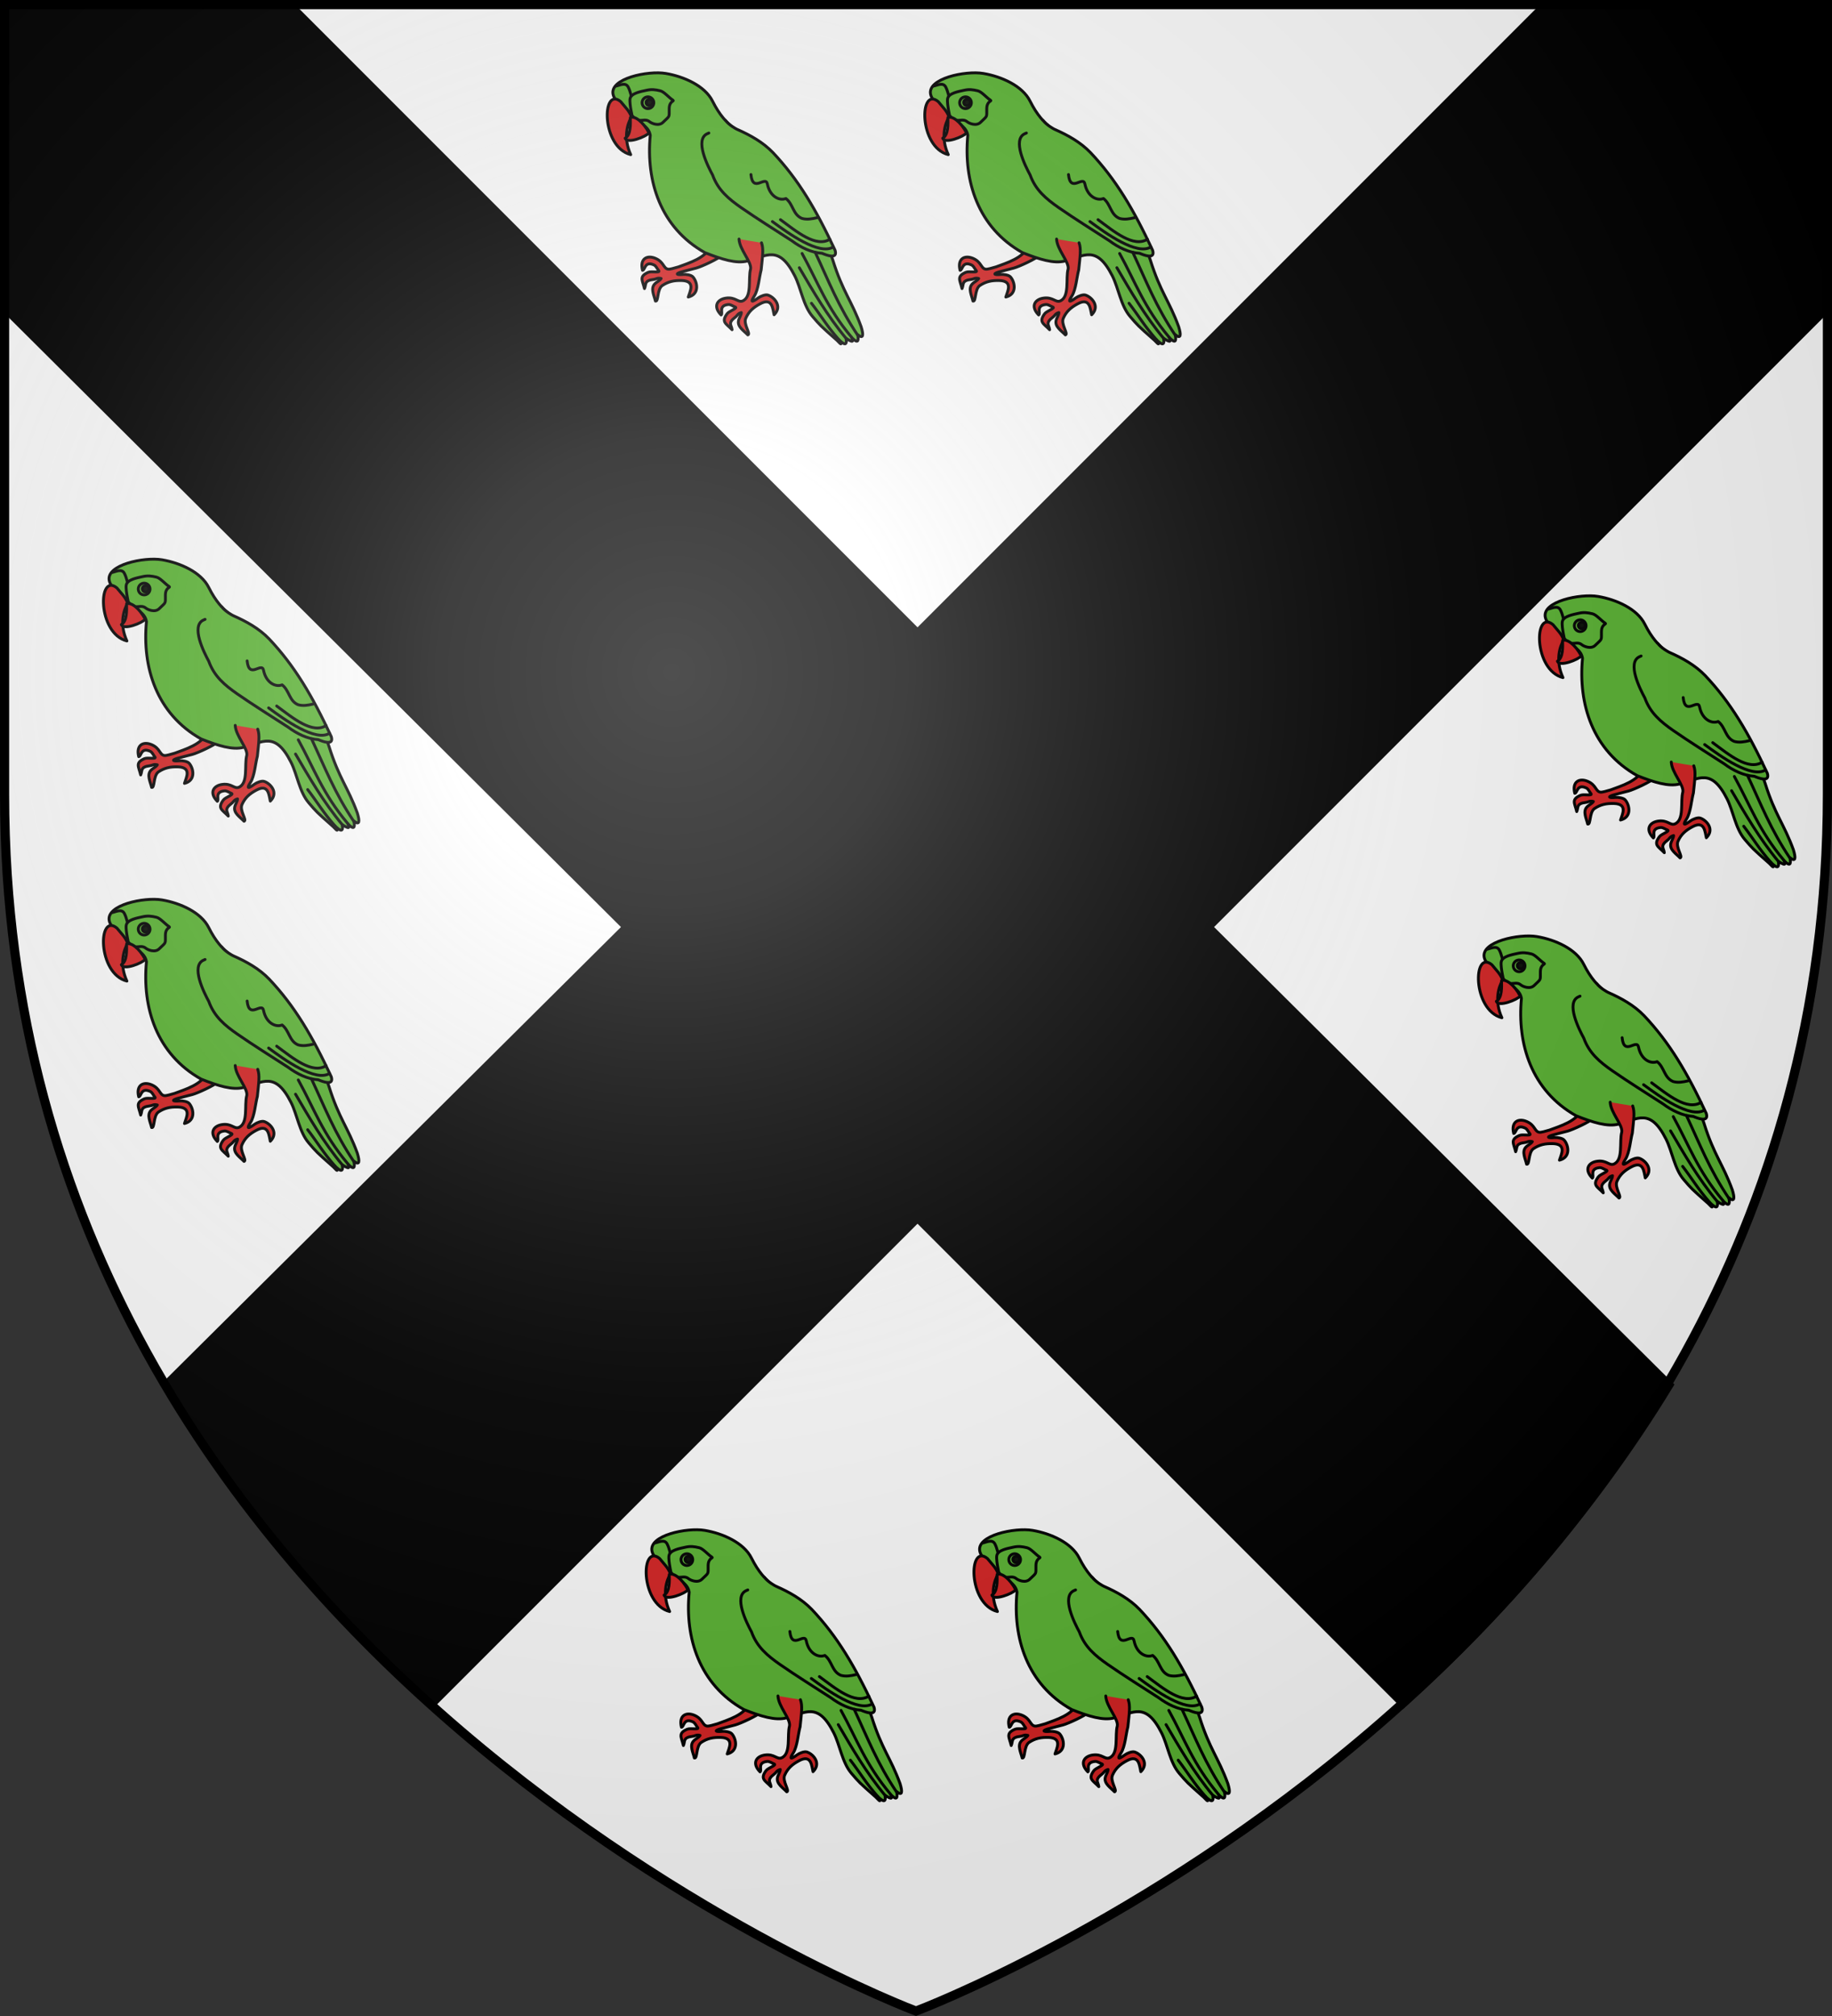 <svg height="660" viewBox="-300 -300 600 660" width="600" xmlns="http://www.w3.org/2000/svg" xmlns:xlink="http://www.w3.org/1999/xlink"><rect x="-300" y="-300" width="600" height="660" fill="#333333" stroke="none"/><defs><radialGradient id="c" cx="-80" cy="-80" gradientUnits="userSpaceOnUse" r="405"><stop offset="0" stop-color="#fff" stop-opacity=".31"/><stop offset=".19" stop-color="#fff" stop-opacity=".25"/><stop offset=".6" stop-color="#6b6b6b" stop-opacity=".125"/><stop offset="1" stop-opacity=".125"/></radialGradient><path id="a" d="M-298.5-298.5h597V-40C298.5 246.2 0 358.39 0 358.39S-298.5 246.2-298.5-40z"/></defs><use fill="#fff" height="100%" width="100%" xlink:href="#a"/><path d="M-298.5-298.5v99l204 203-151 150c25 41 55 76 87 104l159-159 159 159c31-28 62-63 87-104l-151-150 203-203v-99h-92L.5-92.5l-206-206z" stroke="#000" stroke-width="3"/><g id="b" fill="#5ab532" stroke="#000" stroke-linecap="round" stroke-linejoin="round" stroke-width="2.474" transform="matrix(-.37 .087 .087 .37 221.156 -435.115)"><path d="M869.012 378.84c5.387 8.89 21.31 9.75 30.585 10.944 3.69.119 7.751.575 9.418-.239 3.535-1.727 1.96-6.679 7.979-11.265 6.449-4.915 13.654-3.119 13.469 7.295-2.288.435-3.62-7.747-10.663-2.245-1.648 1.288-1.87 3.742-2.806 5.612-1.341 2.683 6.027-1.087 8.98-.56 8.917 1.588 6.453 5.41 6.453 12.907-2.475-3.09-.947-6.9-9.54-5.893-2.385.28-3.441-.859-6.442.716 1.54 1.598 4.515 1.927 6.722 3.493 4.241 3.01 2.526 9.393 2.526 14.31-2.552 1.383-3.473-9.235-8.643-11.622-6.077-2.286-11.113-2.095-17.453-.443-11.847 3.215-4.717 10.8-2.245 15.152-10.493-.131-10.569-11.055-7.857-15.994 1.09-1.984 5.37-3.63 7.577-3.928 6.694-.902 6.54-2.43-.281-2.526-2.616-.038-9.16-.28-11.785-.28-4.788-.158-20.406-3.323-24.319-5.699 1.923-6.774 4.16-8.567 8.325-9.734z" style="fill:#d72222;fill-rule:evenodd;stroke:#000;stroke-width:2.474;stroke-linecap:round;stroke-linejoin:round"/><path d="M874.656 383.026c32.556-29.897 35.275-71.877 22.696-109.129-.749-12.841 16.096-14.804 15.714-27.498 5.226-5.815 7.404-10.432 7.402-14.04-.007-14.207-34.037-13.276-48.353-7.25-14.728 6.199-30.344 18.13-33.72 32.352-6.214 26.174-17.93 31.327-31.15 46.675-7.699 11.092-17.192 27.056-21.368 44.322-3.875 16.023-9.24 31.91-11.985 43.84-1.639 7.123-4.516 14.896-5.054 22.179-2.153 29.174-7.806 37.75-10.631 61.519-.498 7.545.567 10.99 4.442 5.996.253 6.394 2.048 7.245 5.628 1.159-.814 3.611-.294 5.109 4.82-.39.58 7.363 3.482 4.268 6.433-.505-1.396 4.265-1.86 6.51 1.634.34 11.386-16.063 10.917-15.427 15.792-24.816 5.674-10.925 4.072-25.96 6.86-37.484 7.13-29.47 19.85-22.308 36.746-21.838 9.934.276 21.226-6.464 34.094-15.432z" style="fill:#5ab532;fill-rule:evenodd;stroke:#000;stroke-width:2.474;stroke-linecap:round;stroke-linejoin:round"/><path d="M843.344 378.388c1.652 9.04-6.179 21.63-3.803 27.366 4.11 7.405 3.98 24.131 13.294 25.292 3.922.305 5.077-4.761 12.59-5.662 8.05-.965 13.349 4.238 7.907 13.12-2.192-.786.81-8.513-8.05-7.344-2.074.274-3.51 2.276-5.265 3.414-2.516 1.631 5.745 2.12 8.023 4.07 6.88 5.893 2.817 7.938-.985 14.398-.565-3.918 2.684-6.426-5.233-9.918-2.197-.968-2.53-2.485-5.915-2.65.517 2.159 2.914 3.95 4.022 6.42 2.128 4.745-2.588 9.376-5.082 13.614-2.9-.102 1.887-9.863-1.553-14.4-3.9-5.144-8.483-7.536-14.817-9.234-11.831-3.273-9.543 6.915-9.62 11.92-8.976-5.435-3.501-14.888 1.341-17.77 1.946-1.157 6.469-.405 8.522.458 6.227 2.618 7.961 2.405 3.039-2.319-4.701-4.51-7.928-15.152-10.892-20.53-3.95-11.4-6.266-17.05-5.656-22.67" style="fill:#d72222;fill-rule:evenodd;stroke:#000;stroke-width:2.474;stroke-linecap:round;stroke-linejoin:round"/><path d="M916.667 225.873c-3.386.137-9.123-1.606-10.318 3.175-1.038 4.153-.793 8.886-.793 13.492v4.762" style="fill:#5ab532;fill-rule:evenodd;stroke:#000;stroke-width:2.474;stroke-linecap:round;stroke-linejoin:round"/><path d="M908.73 253.65c0 4.792.192-9.836-1.587-14.285-1.887-4.718-11.077-3.968-15.08-3.968-4.951 0-7.893 1.169-11.904 3.174-3.067 1.534-6.058 7.646-8.73 10.318-1.317 1.316 3.138-.147 4.761 6.35 1.933 7.73.437 5.817 7.937 10.317 4.355 2.613 9.78-1.4 11.111-3.175 2.182-2.909 5.257-2.306 8.73-3.175 3.17-.792 2.808-2.299 4.762-5.555z" style="fill:#5ab532;fill-rule:evenodd;stroke:#000;stroke-width:2.474;stroke-linecap:round;stroke-linejoin:round"/><path d="M917.555 286.244c23.396-12.103 10.881-63.548-2.085-46.388-2.458 5.252-5.422 9.344-5.98 14.988 4.563 4.493 11.275 15.75 8.065 31.4z" style="fill:#d72222;fill-rule:evenodd;stroke:#000;stroke-width:2.474;stroke-linecap:round;stroke-linejoin:round"/><path d="M897.913 271.652c3.122 2.542 20.617 5.156 21.045-.28-5.6-1.654-7.288-11.074-8.418-16.275-3.882-.822-9.833 5.743-12.627 16.555z" style="fill:#d72222;fill-rule:evenodd;stroke:#000;stroke-width:2.474;stroke-linecap:round;stroke-linejoin:round"/><circle cx="892.863" cy="246.118" r="5.051"/><path d="m847.749 283.54.699.136.758.134h0c11.91 2.322 6.01 27.182 3.675 35.653-1.548 13.701-8.714 23.191-17.424 32.907-11.72 13.003-23.958 25.239-36.199 38.016-5.87 7.037-13.825 13.66-22.741 16.325-3.34 2.415-12.052 8.56-11.538.095 7.886-37.95 16.813-66.612 32.903-94.294 6.37-10.679 15.582-19.065 25.438-26.464.614-.46 5.834-4.998 7.993-9.81" style="fill:#5ab532;fill-rule:evenodd;stroke:#000;stroke-width:2.474;stroke-linecap:round;stroke-linejoin:round"/><path d="M820.635 326.667c2.155 16.234-12.153 3.346-11.905 11.11.357 11.15-6.838 16.778-12.698 15.874-5.038 6.14-2.66 14.905-9.524 19.841-3.886 2.175-8.352 2.381-12.698 2.381" style="fill:#5ab532;fill-rule:evenodd;stroke:#000;stroke-width:2.474;stroke-linecap:round;stroke-linejoin:round"/><path d="M811.905 370.317c-11.2 13.216-32.588 37.74-46.032 33.334" fill="none"/><path d="M782.023 404.659c-5.546 26.448-8.67 49.86-19.443 78.22M793.296 402.927c-7.716 27.562-9.673 49.61-25.042 80.089M798.413 414.315c-6.993 22.503-13.775 45.427-25.397 68.7M795.238 446.508c-5.501 12.17-8.368 21.97-15.708 35.748" style="fill:#5ab532;fill-rule:evenodd;stroke:#000;stroke-width:2.474;stroke-linecap:round;stroke-linejoin:round"/><path d="M804.762 370.317c-11.2 13.216-24.132 30.586-37.576 26.18" fill="none"/><circle cx="892.863" cy="246.118" r="5.051" style="fill:#000;fill-opacity:.923;stroke:#000;stroke-width:4.442;stroke-linecap:round;stroke-linejoin:round" transform="matrix(.577 0 0 .538 376.278 113.772)"/></g><use height="100%" transform="translate(104)" width="100%" xlink:href="#b"/><use height="100%" transform="translate(-165 159.214)" width="100%" xlink:href="#b"/><use height="100%" transform="translate(-165 270.571)" width="100%" xlink:href="#b"/><use height="100%" transform="translate(12.75 476.964)" width="100%" xlink:href="#b"/><use height="100%" transform="translate(120.107 476.964)" width="100%" xlink:href="#b"/><use height="100%" transform="translate(305.322 171.214)" width="100%" xlink:href="#b"/><use height="100%" transform="translate(285.321 282.571)" width="100%" xlink:href="#b"/><use fill="url(#c)" xlink:href="#a"/><use fill="none" stroke="#000" stroke-width="3" xlink:href="#a"/></svg>